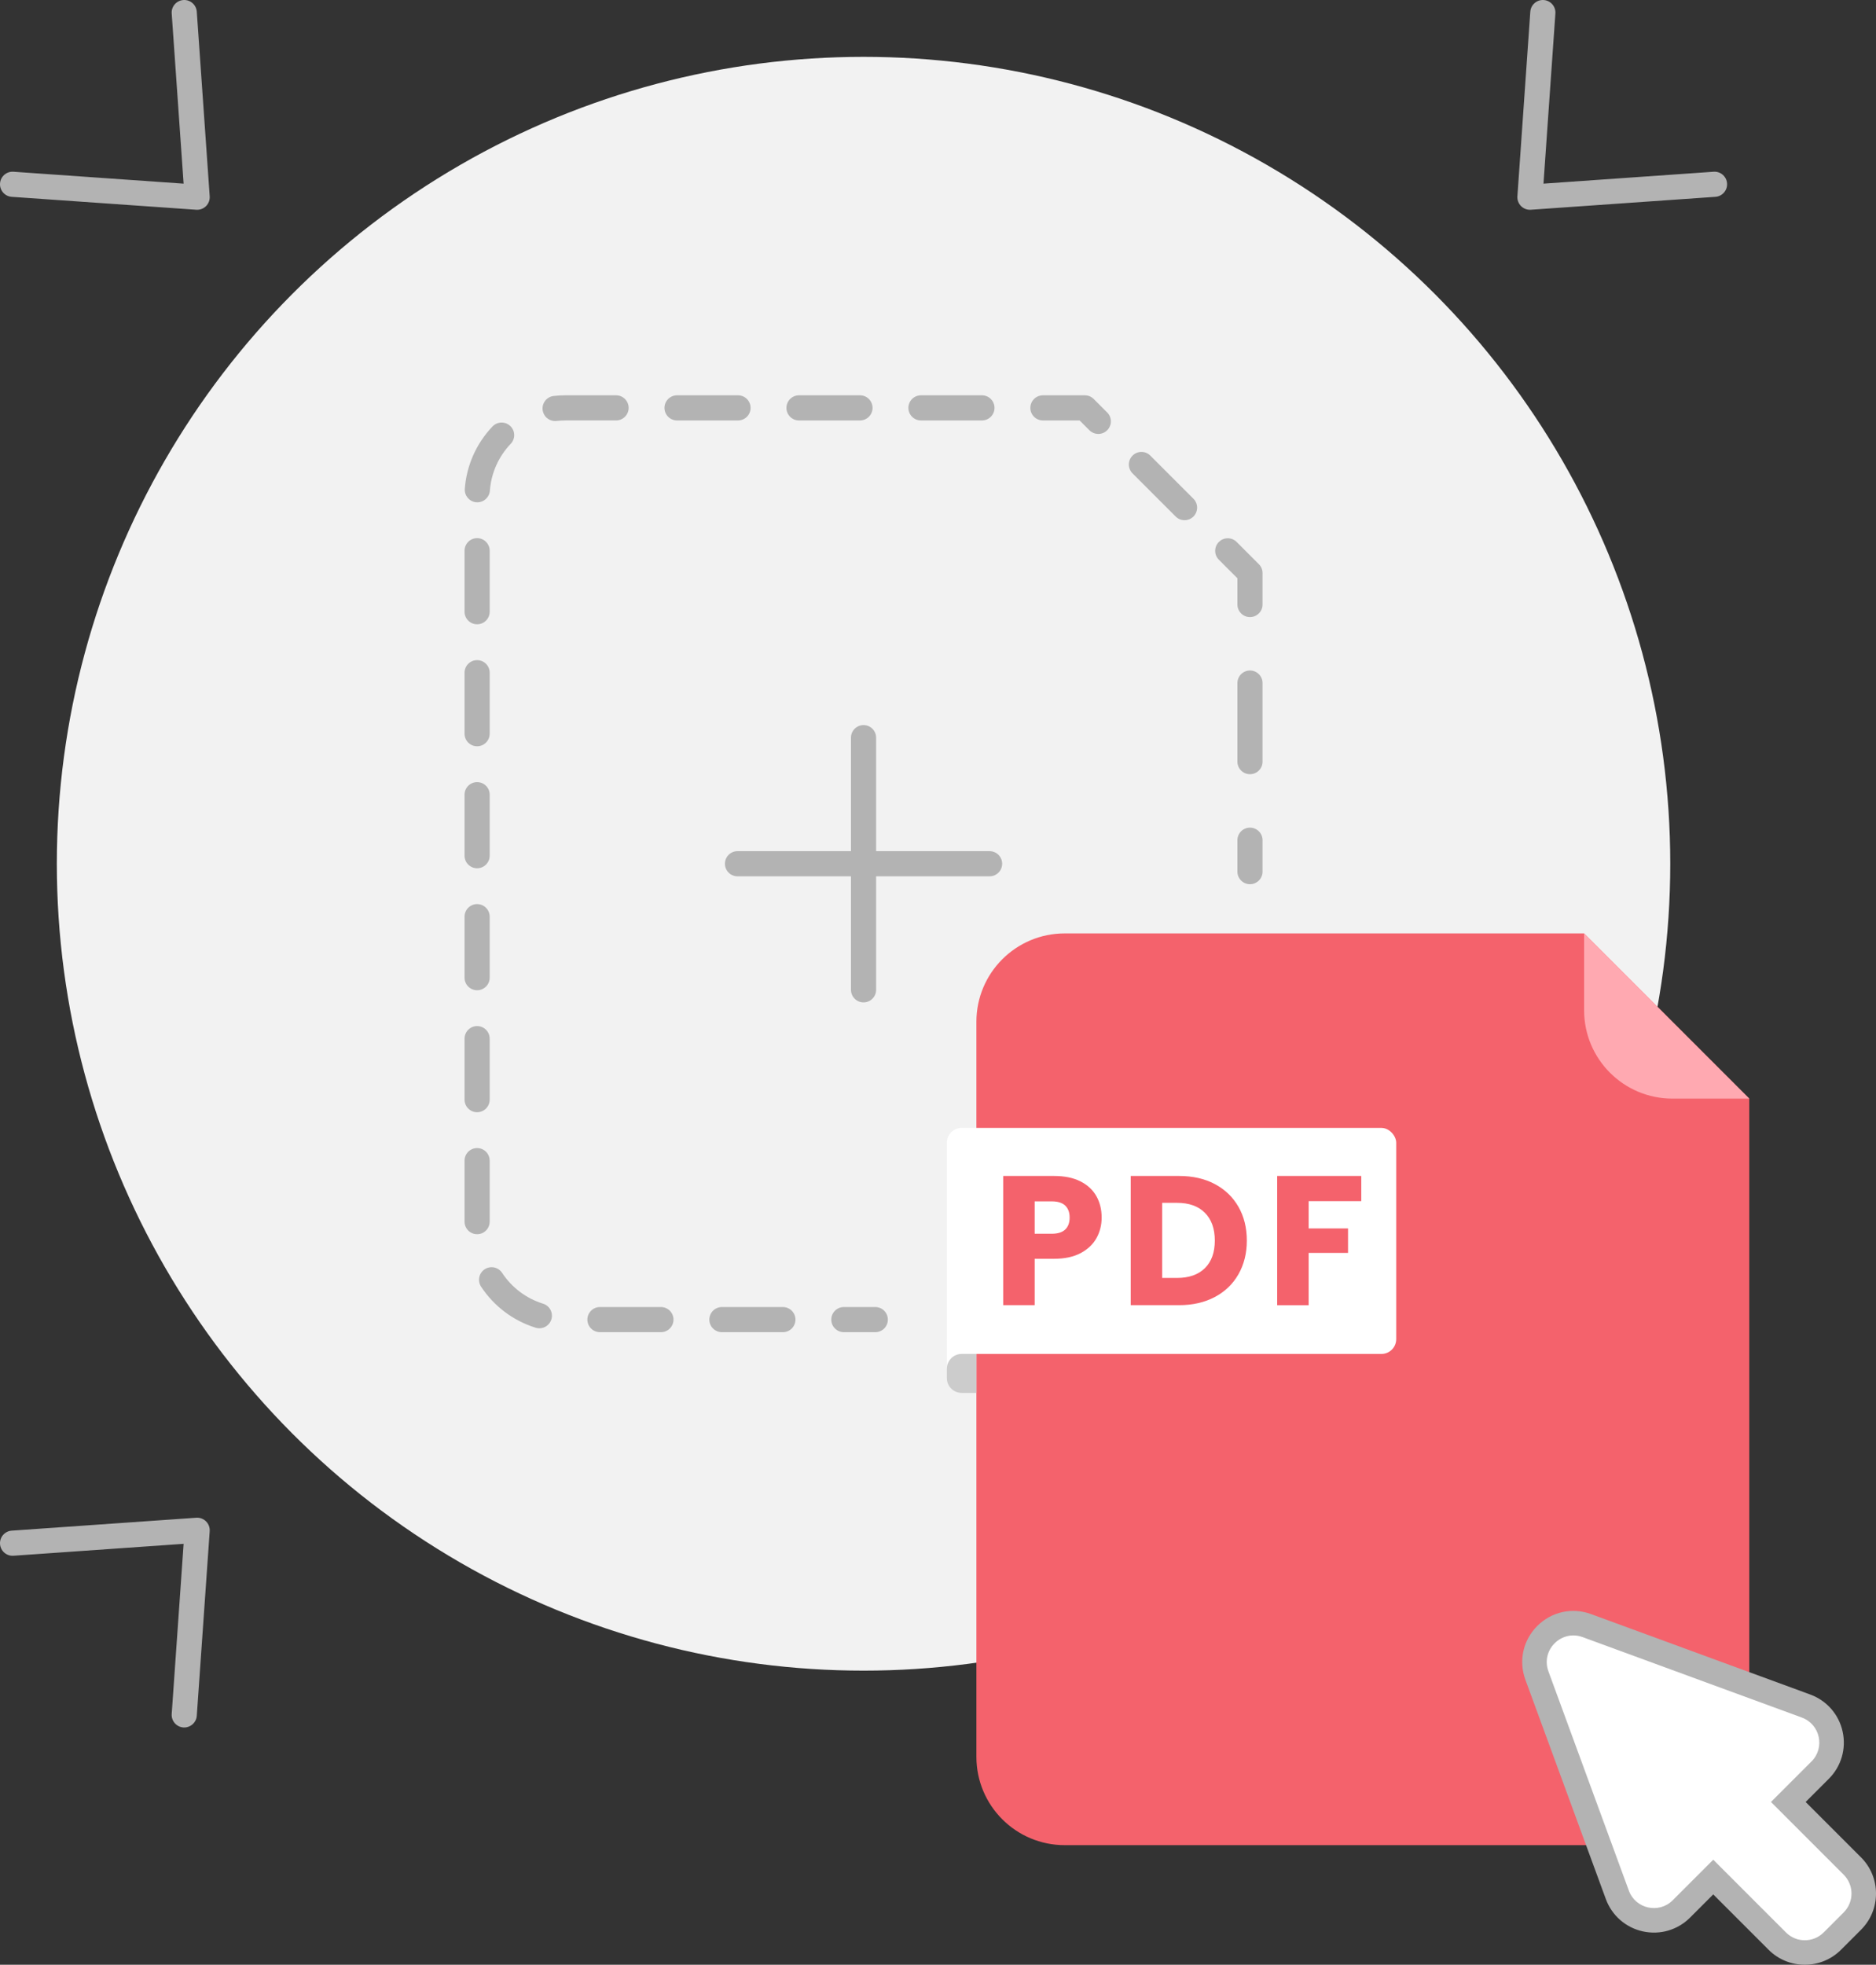 <?xml version="1.0" encoding="UTF-8"?>
<svg id="Layer_2" data-name="Layer 2" xmlns="http://www.w3.org/2000/svg" viewBox="0 0 1394.338 1459.968">
  <rect x="0" y="0" width="1394.338" height="1459.968" fill="#333333" stroke="none"/>
  <g id="Layer_1-2" data-name="Layer 1">
    <circle cx="641.83" cy="641.829" r="599.588" style="fill: #f2f2f2;"/>
    <path d="m146.539,155.88c-.217,0-.435-.007-.653-.022l-137.194-9.601c-5.147-.36-9.028-4.825-8.668-9.973.36-5.147,4.823-9.017,9.973-8.668l126.471,8.851-8.851-126.471c-.36-5.148,3.521-9.613,8.668-9.973,5.144-.35,9.613,3.521,9.973,8.668l9.601,137.194c.189,2.699-.801,5.346-2.714,7.259-1.758,1.758-4.138,2.736-6.606,2.736Z" style="fill: #b3b3b3;"/>
    <path d="m1137.121,155.88c-2.469,0-4.848-.978-6.606-2.736-1.913-1.913-2.903-4.561-2.714-7.259l9.601-137.194c.36-5.147,4.831-9.017,9.973-8.668,5.147.36,9.028,4.825,8.668,9.973l-8.85,126.471,126.471-8.851c5.153-.355,9.612,3.521,9.973,8.668.36,5.148-3.521,9.613-8.668,9.973l-137.194,9.601c-.218.015-.435.022-.653.022Z" style="fill: #b3b3b3;"/>
    <path d="m136.947,1283.659c-.22,0-.44-.008-.662-.024-5.147-.36-9.028-4.825-8.668-9.973l8.851-126.471-126.471,8.85c-5.139.362-9.613-3.519-9.973-8.668-.36-5.147,3.521-9.612,8.668-9.973l137.194-9.601c2.697-.19,5.347.801,7.259,2.714,1.913,1.912,2.902,4.561,2.714,7.259l-9.601,137.194c-.345,4.926-4.448,8.691-9.311,8.691Z" style="fill: #b3b3b3;"/>
    <polyline points="1274.316 1146.721 1137.121 1137.12 1146.722 1274.315" style="fill: none; stroke: #b3b3b3; stroke-linecap: round; stroke-linejoin: round; stroke-width: 36.439px;"/>
    <g>
      <path d="m650.557,989.918h-23.359c-5.16,0-9.343-4.184-9.343-9.344s4.183-9.344,9.343-9.344h23.359c5.16,0,9.344,4.184,9.344,9.344s-4.184,9.344-9.344,9.344Z" style="fill: #b3b3b3;"/>
      <path d="m581.876,989.918h-45.322c-5.16,0-9.343-4.184-9.343-9.344s4.183-9.344,9.343-9.344h45.322c5.16,0,9.343,4.184,9.343,9.344s-4.183,9.344-9.343,9.344Zm-90.645,0h-45.322c-5.16,0-9.343-4.184-9.343-9.344s4.183-9.344,9.343-9.344h45.322c5.16,0,9.343,4.184,9.343,9.344s-4.183,9.344-9.343,9.344Zm-90.344-2.902c-.912,0-1.839-.135-2.756-.417-16.577-5.111-30.98-15.939-40.556-30.491-2.836-4.311-1.642-10.104,2.669-12.94,4.312-2.838,10.105-1.641,12.941,2.669,7.196,10.935,18.01,19.069,30.451,22.905,4.931,1.52,7.696,6.75,6.176,11.682-1.238,4.014-4.934,6.593-8.926,6.593Zm-46.273-69.898c-5.16,0-9.343-4.184-9.343-9.344v-45.322c0-5.16,4.183-9.344,9.343-9.344s9.343,4.184,9.343,9.344v45.322c0,5.16-4.183,9.344-9.343,9.344Zm0-90.644c-5.16,0-9.343-4.184-9.343-9.344v-45.322c0-5.16,4.183-9.344,9.343-9.344s9.343,4.184,9.343,9.344v45.322c0,5.16-4.183,9.344-9.343,9.344Zm0-90.645c-5.16,0-9.343-4.184-9.343-9.344v-45.322c0-5.16,4.183-9.344,9.343-9.344s9.343,4.184,9.343,9.344v45.322c0,5.16-4.183,9.344-9.343,9.344Zm0-90.645c-5.16,0-9.343-4.183-9.343-9.343v-45.322c0-5.16,4.183-9.343,9.343-9.343s9.343,4.183,9.343,9.343v45.322c0,5.16-4.183,9.343-9.343,9.343Zm0-90.645c-5.16,0-9.343-4.183-9.343-9.343v-45.322c0-5.16,4.183-9.343,9.343-9.343s9.343,4.183,9.343,9.343v45.322c0,5.16-4.183,9.343-9.343,9.343Zm0-90.644c-5.16,0-9.343-4.183-9.343-9.343v-45.323c0-5.16,4.183-9.343,9.343-9.343s9.343,4.183,9.343,9.343v45.323c0,5.16-4.183,9.343-9.343,9.343Zm525.799-77.346c-2.392,0-4.782-.912-6.606-2.736l-32.048-32.048c-3.649-3.649-3.649-9.565,0-13.214,3.648-3.648,9.565-3.648,13.213,0l32.048,32.048c3.649,3.649,3.649,9.565,0,13.214-1.824,1.824-4.215,2.736-6.606,2.736Zm-525.616-13.293c-.227,0-.455-.008-.685-.025-5.147-.373-9.017-4.847-8.644-9.994,1.254-17.324,8.577-33.79,20.619-46.366,3.568-3.728,9.483-3.856,13.21-.287,3.727,3.569,3.855,9.483.287,13.21-9.04,9.441-14.537,21.797-15.478,34.791-.356,4.917-4.456,8.669-9.309,8.669Zm461.52-50.803c-2.392,0-4.782-.912-6.606-2.736l-7.288-7.288h-27.275c-5.16,0-9.344-4.183-9.344-9.343s4.184-9.343,9.344-9.343h31.145c2.478,0,4.854.984,6.606,2.736l10.024,10.024c3.649,3.649,3.649,9.565,0,13.214-1.824,1.824-4.215,2.736-6.606,2.736Zm-403.741-9.581c-4.677,0-8.715-3.505-9.269-8.264-.597-5.126,3.075-9.765,8.201-10.361,2.88-.335,5.818-.505,8.731-.505h37.651c5.16,0,9.343,4.183,9.343,9.343s-4.183,9.343-9.343,9.343h-37.648c-2.197,0-4.408.128-6.574.38-.367.043-.732.064-1.092.064Zm317.249-.443h-45.323c-5.16,0-9.344-4.183-9.344-9.343s4.184-9.343,9.344-9.343h45.323c5.16,0,9.344,4.183,9.344,9.343s-4.184,9.343-9.344,9.343Zm-90.645,0h-45.323c-5.16,0-9.343-4.183-9.343-9.343s4.183-9.343,9.343-9.343h45.323c5.161,0,9.343,4.183,9.343,9.343s-4.183,9.343-9.343,9.343Zm-90.645,0h-45.322c-5.16,0-9.343-4.183-9.343-9.343s4.183-9.343,9.343-9.343h45.322c5.16,0,9.343,4.183,9.343,9.343s-4.183,9.343-9.343,9.343Z" style="fill: #b3b3b3;"/>
      <path d="m929.047,458.539c-5.16,0-9.344-4.183-9.344-9.343v-19.489l-13.78-13.78c-3.649-3.648-3.649-9.564-.001-13.213,3.65-3.65,9.565-3.649,13.214-.001l16.517,16.517c1.753,1.752,2.737,4.129,2.737,6.607v23.359c0,5.16-4.184,9.343-9.344,9.343Z" style="fill: #b3b3b3;"/>
      <path d="m929.047,575.298c-5.16,0-9.344-4.183-9.344-9.343v-58.38c0-5.16,4.184-9.343,9.344-9.343s9.344,4.183,9.344,9.343v58.38c0,5.16-4.184,9.343-9.344,9.343Z" style="fill: #b3b3b3;"/>
      <path d="m929.047,657.037c-5.16,0-9.344-4.184-9.344-9.344v-23.358c0-5.16,4.184-9.343,9.344-9.343s9.344,4.183,9.344,9.343v23.358c0,5.16-4.184,9.344-9.344,9.344Z" style="fill: #b3b3b3;"/>
    </g>
    <g>
      <path d="m1300.147,816.354v489.099c0,36.252-29.385,65.638-65.638,65.638h-443.158c-36.252,0-65.637-29.385-65.637-65.638v-546.216c0-36.252,29.385-65.637,65.637-65.637h386.041l122.754,122.754Z" style="fill: #f4626c;"/>
      <g style="fill: none; opacity: .1;">
        <path d="m1300.144,836.869h-57.107c-36.252,0-65.647-29.385-65.647-65.647v-57.107l102.238,102.238h20.516v20.516Z"/>
      </g>
      <path d="m1300.144,816.354h-57.107c-36.252,0-65.647-29.385-65.647-65.647v-57.107l122.754,122.754Z" style="fill: #ffa9b1;"/>
      <g style="fill: none; opacity: .1;">
        <path d="m1025.806,1026.759h-300.094v-32.444c0-6.588,5.34-11.928,11.928-11.928h288.166c6.588,0,11.928,5.34,11.928,11.928v20.516c0,6.588-5.34,11.928-11.928,11.928Z"/>
      </g>
      <g>
        <polygon points="703.757 995.107 703.757 1017.062 714.734 1006.084 703.757 995.107" style="fill: #fff;"/>
        <rect x="703.757" y="838.141" width="333.977" height="167.943" rx="10.977" ry="10.977" style="fill: #fff;"/>
        <path d="m725.712,1035.029h-10.977c-6.063,0-10.977-4.915-10.977-10.977v-6.99c0-6.063,4.915-10.977,10.977-10.977h10.977v28.945Z" style="fill: #ccc;"/>
      </g>
      <g>
        <path d="m814.971,919.996c-2.553,4.605-6.475,8.322-11.761,11.146-5.288,2.828-11.854,4.24-19.693,4.24h-14.497v34.464h-23.387v-96.007h37.884c7.658,0,14.131,1.322,19.419,3.966,5.288,2.646,9.253,6.291,11.899,10.941,2.643,4.65,3.965,9.984,3.965,16.002,0,5.562-1.277,10.646-3.829,15.249Zm-23.249-6.359c2.188-2.097,3.282-5.06,3.282-8.89s-1.094-6.791-3.282-8.89c-2.188-2.096-5.518-3.145-9.984-3.145h-12.719v24.07h12.719c4.466,0,7.796-1.048,9.984-3.145Z" style="fill: #f4626c;"/>
        <path d="m902.909,879.856c7.567,4.013,13.424,9.642,17.575,16.89,4.147,7.248,6.222,15.614,6.222,25.096,0,9.392-2.075,17.734-6.222,25.027-4.151,7.296-10.031,12.947-17.643,16.959-7.613,4.013-16.435,6.018-26.464,6.018h-35.968v-96.007h35.968c10.121,0,18.963,2.006,26.532,6.018Zm-7.385,62.5c4.923-4.831,7.385-11.67,7.385-20.514s-2.462-15.728-7.385-20.651-11.808-7.385-20.651-7.385h-11.077v55.8h11.077c8.843,0,15.728-2.415,20.651-7.248Z" style="fill: #f4626c;"/>
        <path d="m1011.771,873.839v18.736h-39.114v20.241h29.267v18.189h-29.267v38.841h-23.387v-96.007h62.5Z" style="fill: #f4626c;"/>
      </g>
      <g style="fill: none; opacity: .1;">
        <path d="m1300.147,1068.626v236.827c0,36.252-29.385,65.638-65.638,65.638h-231.913c-.523-6.979-.785-14.034-.785-21.144,0-155.633,126.164-281.797,281.797-281.797,5.55,0,11.062.159,16.538.476Z"/>
      </g>
    </g>
    <g>
      <path d="m1341.418,1459.968c-9.74,0-19.481-3.707-26.897-11.123l-41.151-41.151-17.233,17.234c-9.227,9.226-22.34,13.056-35.083,10.249-12.742-2.808-23.032-11.797-27.526-24.047l-59.765-162.909c-5.163-14.072-1.787-29.398,8.812-39.997,10.599-10.6,25.924-13.978,40-8.816l162.908,59.767c12.25,4.494,21.239,14.784,24.047,27.526,2.808,12.741-1.025,25.856-10.25,35.082l-17.233,17.234,41.151,41.15c7.184,7.185,11.141,16.737,11.141,26.898s-3.956,19.712-11.141,26.897l-14.881,14.882c-7.415,7.415-17.157,11.123-26.898,11.123Zm-68.048-96.26c4.663,0,9.326,1.778,12.884,5.336l54.033,54.035c.624.622,1.639.622,2.263,0l14.881-14.882c.31-.31.468-.692.468-1.131,0-.44-.157-.819-.468-1.131l-54.035-54.035c-7.114-7.114-7.115-18.65,0-25.766l30.117-30.118c.186-.186.62-.62.432-1.475-.189-.856-.765-1.067-1.011-1.158l-162.908-59.766c-.381-.14-.958-.354-1.683.371-.722.722-.51,1.299-.37,1.681v.001l59.765,162.909c.09.246.302.822,1.158,1.011.853.186,1.289-.245,1.475-.431l30.117-30.118c3.557-3.558,8.22-5.336,12.883-5.336Z" style="fill: #b3b3b3;"/>
      <path d="m1150.867,1241.947l59.766,162.909c4.986,13.59,22.385,17.424,32.62,7.188l30.117-30.117,54.034,54.034c7.74,7.74,20.288,7.74,28.028,0l14.881-14.881c7.74-7.74,7.74-20.288,0-28.028l-54.034-54.034,30.117-30.117c10.236-10.236,6.402-27.635-7.188-32.62l-162.909-59.766c-15.849-5.814-31.247,9.583-25.432,25.432Z" style="fill: #fff;"/>
    </g>
    <g>
      <path d="m641.83,744.855c-5.16,0-9.343-4.184-9.343-9.344v-187.365c0-5.16,4.183-9.343,9.343-9.343s9.344,4.183,9.344,9.343v187.365c0,5.16-4.184,9.344-9.344,9.344Z" style="fill: #b3b3b3;"/>
      <path d="m735.512,651.172h-187.365c-5.16,0-9.343-4.184-9.343-9.344s4.183-9.343,9.343-9.343h187.365c5.16,0,9.344,4.183,9.344,9.343s-4.184,9.344-9.344,9.344Z" style="fill: #b3b3b3;"/>
    </g>
  </g>
</svg>